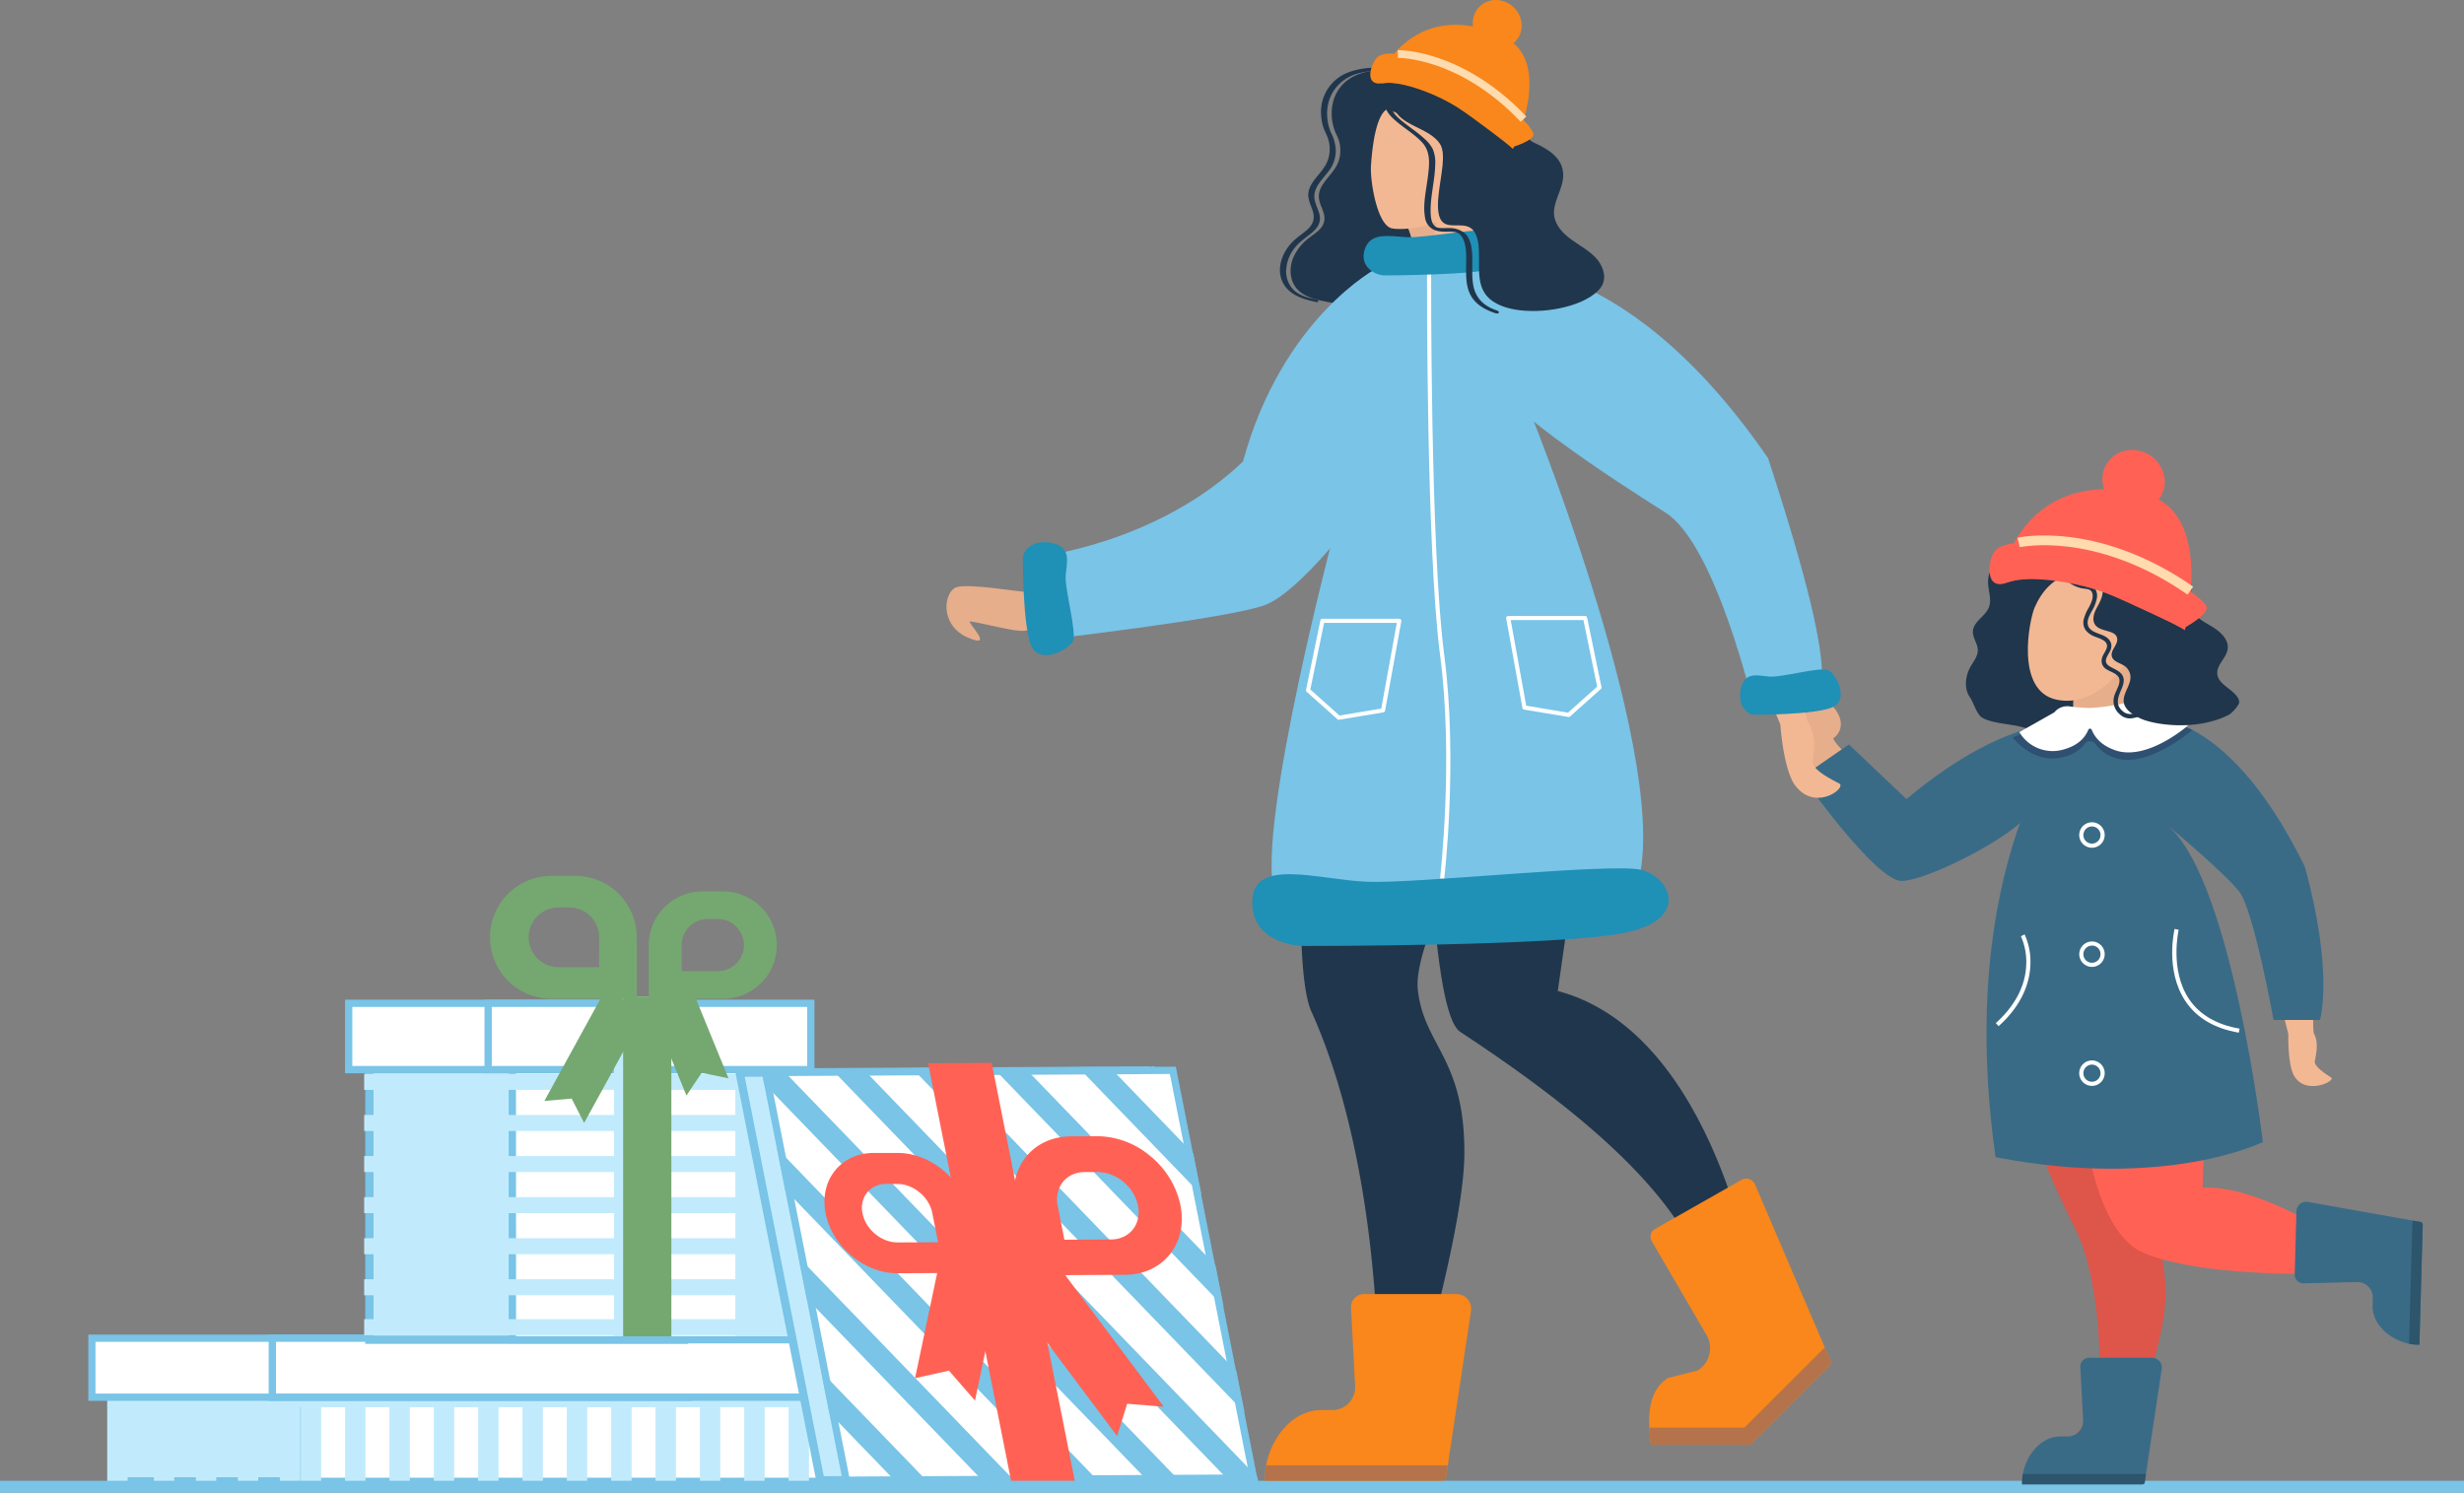 <svg xmlns="http://www.w3.org/2000/svg" viewBox="0 0 1006.47 609.79"><rect x="0" y="0" width="1006.47" height="609.79" fill="#808080" stroke="none"/><defs><style>.cls-1{isolation:isolate;}.cls-2,.cls-5{fill:#c1ebfc;}.cls-3{fill:#79c4e7;}.cls-4{fill:#fff;}.cls-15,.cls-16,.cls-19,.cls-5{mix-blend-mode:multiply;}.cls-6{fill:#74a870;}.cls-7{fill:#ff6255;}.cls-8{fill:#de554a;}.cls-9{fill:#20364c;}.cls-10{fill:#ed5a4c;}.cls-11{fill:#e6ae8b;}.cls-12{fill:#f2b893;}.cls-13{fill:#396b87;}.cls-14{fill:#2d556b;}.cls-15{fill:#222b54;opacity:0.42;}.cls-17{fill:#ffdbae;}.cls-18{fill:#203d59;}.cls-19{fill:#ccc;}.cls-20{fill:#f9871b;}.cls-21{fill:#b4734a;}.cls-22{fill:#1f90b6;}</style></defs><title>Asset 3</title><g class="cls-1"><g id="Layer_2" data-name="Layer 2"><g id="Ñëîé_1" data-name="Ñëîé 1"><rect class="cls-2" x="46.43" y="552.58" width="272.88" height="52.61"/><path class="cls-3" d="M321,606.88H44.74v-56H321ZM48.13,603.49H317.61V554.27H48.13Z"/><rect class="cls-4" x="123.37" y="552.58" width="224.68" height="52.61"/><path class="cls-3" d="M349.53,606.67H121.88V551.1H349.53Zm-224.68-3H346.57V554.06H124.85Z"/><rect class="cls-5" x="43.79" y="570.79" width="306.03" height="4.11"/><rect class="cls-4" x="37.56" y="546.68" width="243.74" height="24.11"/><path class="cls-3" d="M282.79,572.28H36.08V545.2H282.79ZM39,569.31H279.82V548.17H39Z"/><rect class="cls-4" x="111.24" y="546.68" width="243.74" height="24.11"/><path class="cls-3" d="M356.47,572.28H109.75V545.2H356.47Zm-243.75-3H353.5V548.16H112.72Z"/><rect class="cls-5" x="43.79" y="574.91" width="8.34" height="32.45"/><rect class="cls-5" x="62.84" y="574.91" width="8.34" height="32.45"/><rect class="cls-5" x="97.16" y="574.91" width="8.34" height="32.45"/><rect class="cls-5" x="80" y="574.91" width="8.34" height="32.45"/><rect class="cls-5" x="114.31" y="574.91" width="8.34" height="32.45"/><rect class="cls-5" x="122.84" y="574.91" width="8.34" height="32.45"/><rect class="cls-5" x="140.95" y="574.91" width="8.34" height="32.45"/><rect class="cls-5" x="159.07" y="574.91" width="8.34" height="32.45"/><rect class="cls-5" x="177.19" y="574.91" width="8.34" height="32.45"/><rect class="cls-5" x="195.3" y="574.91" width="8.34" height="32.45"/><rect class="cls-5" x="213.42" y="574.91" width="8.34" height="32.45"/><rect class="cls-5" x="231.53" y="574.91" width="8.34" height="32.45"/><rect class="cls-5" x="249.65" y="574.91" width="8.34" height="32.45"/><rect class="cls-5" x="267.77" y="574.91" width="8.34" height="32.45"/><rect class="cls-5" x="285.88" y="574.91" width="8.34" height="32.45"/><rect class="cls-5" x="304" y="574.91" width="8.34" height="32.45"/><rect class="cls-5" x="322.11" y="574.91" width="8.34" height="32.45"/><rect class="cls-5" x="341.49" y="574.91" width="8.34" height="32.45"/><rect class="cls-2" x="150.88" y="418.84" width="128.5" height="128.5"/><path class="cls-3" d="M281.08,549H149.19V417.14H281.08Zm-128.5-3.39H277.69V420.53H152.58Z"/><rect class="cls-4" x="209.27" y="418.84" width="114.2" height="128.5"/><path class="cls-3" d="M325,548.82H207.79V417.35H325Zm-114.2-3H322V420.32H210.75Z"/><rect class="cls-4" x="142.43" y="409.87" width="131.81" height="27.11"/><path class="cls-3" d="M275.72,438.47H140.94V408.39H275.72Zm-131.81-3H272.75V411.35H143.91Z"/><rect class="cls-4" x="199.39" y="409.87" width="131.81" height="27.11"/><path class="cls-3" d="M332.68,438.47H197.9V408.39H332.68Zm-131.81-3H329.71V411.35H200.87Z"/><rect class="cls-5" x="148.76" y="438.71" width="176.03" height="6.54"/><rect class="cls-5" x="148.76" y="455.49" width="176.03" height="6.54"/><rect class="cls-5" x="148.76" y="472.27" width="176.03" height="6.54"/><rect class="cls-5" x="148.76" y="489.05" width="176.03" height="6.54"/><rect class="cls-5" x="148.76" y="505.83" width="176.03" height="6.54"/><rect class="cls-5" x="148.76" y="522.6" width="176.03" height="6.54"/><rect class="cls-5" x="148.76" y="538.91" width="176.03" height="6.54"/><rect class="cls-5" x="250.77" y="407.09" width="19.7" height="138.83"/><rect class="cls-6" x="254.53" y="407.09" width="19.7" height="138.83"/><path class="cls-6" d="M265,386.08V408h30.4a21.91,21.91,0,1,0,0-43.82h-8.49A21.91,21.91,0,0,0,265,386.08Zm13.45,0a10.64,10.64,0,0,1,10.64-10.65h4.13a10.65,10.65,0,0,1,0,21.3H278.45Z"/><path class="cls-6" d="M235,357.81h-9.73a25.11,25.11,0,0,0,0,50.22h34.84V382.92A25.11,25.11,0,0,0,235,357.81Zm9.7,37.31H227.81a12.21,12.21,0,0,1,0-24.41h4.73a12.2,12.2,0,0,1,12.2,12.21Z"/><polygon class="cls-6" points="222.36 449.76 233.5 448.79 238.6 458.74 263.59 413.24 247.35 404.25 222.36 449.76"/><polygon class="cls-6" points="264.1 407.75 274.17 432.34 280.39 447.55 286.62 438.26 297.57 440.52 294.22 432.34 284.16 407.75 264.1 407.75"/><polygon class="cls-5" points="300.36 438.21 300.36 545.84 323.01 545.84 300.36 438.21"/><polygon class="cls-2" points="468.5 437.31 501.48 603.86 335.1 604.76 302.13 438.21 468.5 437.31"/><path class="cls-3" d="M333.71,606.46,300.07,436.52l169.83-.91,33.64,169.93ZM304.19,439.89l32.3,163.16,162.93-.88L467.11,439Z"/><polygon class="cls-4" points="479.07 437.25 512.04 603.8 345.67 604.7 312.69 438.15 479.07 437.25"/><path class="cls-3" d="M344.45,606.19,310.89,436.68l169.4-.92.23,1.2,33.33,168.31ZM314.5,439.62l32.38,163.59,163.36-.88L477.85,438.74Z"/><polygon class="cls-3" points="487.44 471.3 490.79 488.19 440.32 435.92 453.22 435.85 487.44 471.3"/><polygon class="cls-3" points="496.47 516.87 499.81 533.76 405.53 436.11 418.42 436.04 496.47 516.87"/><polygon class="cls-3" points="505.04 560.18 508.38 577.07 372.46 436.29 385.35 436.22 505.04 560.18"/><polygon class="cls-3" points="513.62 603.49 513.98 605.33 502.49 605.39 339.38 436.47 352.28 436.4 513.62 603.49"/><polygon class="cls-3" points="482.32 605.5 469.42 605.57 312.15 442.69 310.95 436.62 319.21 436.58 482.32 605.5"/><polygon class="cls-3" points="449.24 605.68 436.35 605.75 320.73 486 317.39 469.12 449.24 605.68"/><polygon class="cls-3" points="415.29 605.86 402.4 605.93 329.53 530.47 326.19 513.57 415.29 605.86"/><polygon class="cls-3" points="379.63 606.05 366.73 606.12 338.78 577.17 335.44 560.29 379.63 606.05"/><polygon class="cls-7" points="413.35 606.69 439.34 606.55 405.08 434.21 379.1 434.36 413.35 606.69"/><path class="cls-7" d="M366.46,471l-9.52,0c-6.78,0-12.38,2.82-15.94,7.3s-5.09,10.63-3.75,17.41c2.69,13.58,15.86,24.52,29.42,24.45l34.07-.18-4.86-24.58C393.19,481.84,380,470.9,366.46,471Zm16.71,36.47-16.55.09c-6.59,0-13-5.28-14.3-11.88a10.19,10.19,0,0,1,1.82-8.46,9.73,9.73,0,0,1,7.75-3.55l4.62,0c6.59,0,13,5.28,14.3,11.88Z"/><path class="cls-7" d="M414.69,492.74,420.3,521l39.22-.21c15.61-.09,25.75-12.82,22.66-28.45a35.31,35.31,0,0,0-12.24-20,34.06,34.06,0,0,0-21.63-8.18l-10.95.06C421.75,464.38,411.6,477.11,414.69,492.74Zm17.35-.1c-1.51-7.59,3.43-13.78,11-13.82l5.33,0a16.58,16.58,0,0,1,10.51,4,17.21,17.21,0,0,1,5.94,9.71c1.51,7.59-3.42,13.78-11,13.82l-19.06.1Z"/><polygon class="cls-7" points="475.36 574.67 460.42 573.47 456.3 586.64 411.45 526.75 430.52 514.78 475.36 574.67"/><polygon class="cls-7" points="409.34 519.52 402.49 552.04 398.26 572.16 387.62 559.95 373.77 563.01 376.05 552.18 382.89 519.66 409.34 519.52"/><rect class="cls-3" y="604.92" width="1006.47" height="4.88"/><path class="cls-8" d="M870.86,579.53c1.92,6.68,8.33,18.89-3.08,18.94s-15.17,7.5-27,4.84c-18.89-4.23-11.58-11.79-3.82-11.68,4.48.07,11.89-4.11,18.14-15.78,5.14-13.58,2-55.36-7.15-73.32-6.28-12.27-19.65-41.91-17.84-44.29,16.54-21.76,44.92-2.35,44.92-2.35s1,29.75,1.3,34.35,8.3,20.74,8.28,37.9C884.59,544.7,875.13,572.81,870.86,579.53Z"/><path class="cls-7" d="M977.27,531.87c-1-3.92-6.34-9-17.75-11.76-26.82,1.07-65.69-.1-84.63-8.63-17.84-8.05-25-48.25-23.45-63.55l49.43,1-1.19,36.19c20.32-.77,47,15.45,55.93,21.28,5.46-3.3,17.37-13.77,20.21-3.59s10.36,11.65,10.89,22.8C987.55,543.43,979.06,538.79,977.27,531.87Z"/><path class="cls-9" d="M848,224.65c-6-2.29-17.3-4.92-25.24-1-5.79,2.87-11,8.2-10.68,14.66.13,3.29,1.52,6.7.33,9.77-1.44,3.72-6.3,5.79-6.54,9.78-.16,2.69,2,5.09,2,7.79,0,2.43-1.69,4.48-2.9,6.59-2.22,3.87-2.85,9-.29,12.66,1.46,2.09,2.77,7,5,8.3,4.34,2.47,11.77,2.52,16.57,3.9s17.34,3,22,1.11c6.56-2.75,1.37-11.9,4.8-18.13,2.49-4.51,4.89-9.15,6-14.18a44.82,44.82,0,0,0,.95-9.25,45.59,45.59,0,0,0-2-15.51,22.92,22.92,0,0,0-9.29-12.29Z"/><path class="cls-10" d="M829,338.76a97,97,0,0,0,3.6,17.8c.64,2.28,1.3,4.56,1.94,6.85.9,3.26,1.77,6.82,2.45,10.17l42.51-.17s.48-5.08,8.9-43a31.64,31.64,0,0,0,.54-3.26c2.06-19-14.48-34.58-14.48-34.58s-12.91-3.39-25.08,2.32c-.81.38-1.63.8-2.43,1.27-.58.33-1.15.69-1.72,1.07-5.73,3.86-10.92,10.2-14,20.43-.08.28-.17.56-.24.84q-.75,2.59-1.3,5.52c-.24,1.28-.43,2.53-.57,3.77A54,54,0,0,0,829,338.76Z"/><path class="cls-11" d="M870.9,267.67c-.37,9.61,3.24,24.87,3.24,24.87s-13.59,14.34-21.83,11.11c-2.08-.81-3.38-2.91-4.2-5.44-1.82-5.66-1.16-13.43-1.16-13.43Z"/><path class="cls-12" d="M865.59,238c4.75,2.41,9.69,14.5,6.93,23.84s-15.78,27.5-32.44,24c-17.15-3.61-11.1-32.73-9-37.66C837.29,234,849.75,230,865.59,238Z"/><path class="cls-10" d="M826.46,467.5c.42,5.84,92.25-3.48,92.25-3.48.07-1.51.12-3,.15-4.46,1.5-70.7-40.13-86.26-40.13-86.26l-42,.26S823.14,421.62,826.46,467.5Z"/><path class="cls-11" d="M777.33,353.93c22.62,2.05,51.4-25.81,51.76-26.16.14-1.24.33-2.49.57-3.77q.55-2.92,1.3-5.52c.07-.28.16-.56.24-.84,3.08-10.23,8.27-16.57,14-20.43.57-.38,1.14-.74,1.72-1.07-12.14-2.83-41.31,14.94-57.1,25.64-6.05,4.1-10.13,7.16-10.57,7.64s-2.43-.89-5.3-3.15c-9.13-7.18-26.56-23.9-25-24.81,2.12-1.2,6.24-6.75-1.65-14.31-2.9-2.77-10.24,2.27-12.48,9.67S755.72,352,777.33,353.93Z"/><path class="cls-12" d="M872.58,320.8c2.87,2.52,33.8,30.48,42.29,37.67,1,.84,1.68,1.4,2,1.59.79.53,2.53,5.61,4.62,12.65,5.41,18.25,13.22,49.71,13.22,49.71s-.37,12.52,2.43,17.19c4.83,8.06,17.12,1.92,15.08.6s-7.05-4.48-6.7-6.66,1.82-7.53-.31-11.2c-1.3-2.23,1.76-42-6.28-65.85-4-11.88-40.64-56.27-52.79-61.05C867.1,288,863.59,312.9,872.58,320.8Z"/><path class="cls-13" d="M874,293.4s33.6-8.2,67.45,60.64c12,43.72,6.18,62.65,6.18,62.65H928.68s-8.06-44.77-14-52.41-28-26-28-26S846.57,310.6,874,293.4Z"/><path class="cls-13" d="M846.92,296.14s-24.15-6.47-68.18,30.29l-23.52-22.3-19.12,13.2s30.27,42.95,40.82,42.58,43.78-17.21,51.91-27.34S851.47,306.08,846.92,296.14Z"/><path class="cls-13" d="M845.2,297.21s-47.09,55.69-30.07,175.52c69.88,13.47,109.18-6.18,109.18-6.18s-12.42-104.34-37.69-128.23C864.94,304,874,293.4,874,293.4Z"/><path class="cls-13" d="M883,559.26l-6.44,42.89-.5,3.33a1,1,0,0,1-1,.91H826a19,19,0,0,1,.28-4.24c1.39-7.84,7.5-15.33,15.25-15.33h3a6.3,6.3,0,0,0,6.36-6.71l-1.13-21.61a3.58,3.58,0,0,1,3.62-3.82H879A4,4,0,0,1,883,559.26Z"/><path class="cls-14" d="M876.58,602.15l-.5,3.33a1,1,0,0,1-1,.91H826a19,19,0,0,1,.28-4.24Z"/><path class="cls-13" d="M942.71,491l42.71,7.62,3.31.59a1,1,0,0,1,.88,1.05l-1.35,49.07a18.37,18.37,0,0,1-4.23-.39c-7.8-1.61-15.12-7.92-14.91-15.66l.09-3a6.31,6.31,0,0,0-6.53-6.54l-21.64.54a3.58,3.58,0,0,1-3.72-3.72l.7-25.66A4,4,0,0,1,942.71,491Z"/><path class="cls-14" d="M985.42,498.62l3.31.59a1,1,0,0,1,.88,1.05l-1.35,49.07a18.37,18.37,0,0,1-4.23-.39Z"/><path class="cls-15" d="M880.81,292.69l14.72,5.49s-18.33,15.94-31.44,11.47a16,16,0,0,1-8.2-5.69,2.67,2.67,0,0,0-4.33-.1,14.72,14.72,0,0,1-8,5.23c-12.86,3.87-21.42-7.83-21.42-7.83l17-7.11a6.85,6.85,0,0,1,6.16-2.44,66.8,66.8,0,0,0,8.54.67,85.57,85.57,0,0,0,13.54-1.87C870,290,878.91,290.79,880.81,292.69Z"/><path class="cls-4" d="M874.63,289.57l19.2,6.72S877.2,311,864.09,306.53c-5.71-1.94-8.42-5.26-9.67-8.38a.76.76,0,0,0-1.42,0c-1.23,3-3.88,6.16-9.41,7.82a15.84,15.84,0,0,1-18.75-6.88L839.13,291a6.85,6.85,0,0,1,6.16-2.44,66.8,66.8,0,0,0,8.54.67,85.57,85.57,0,0,0,13.54-1.87A8,8,0,0,1,874.63,289.57Z"/><path class="cls-4" d="M854.5,346.32a5.2,5.2,0,1,1,5.2-5.2A5.2,5.2,0,0,1,854.5,346.32Zm0-8.69a3.5,3.5,0,1,0,3.5,3.49A3.5,3.5,0,0,0,854.5,337.63Z"/><path class="cls-4" d="M854.5,395a5.19,5.19,0,1,1,5.2-5.19A5.2,5.2,0,0,1,854.5,395Zm0-8.69a3.5,3.5,0,1,0,3.5,3.5A3.5,3.5,0,0,0,854.5,386.27Z"/><path class="cls-4" d="M854.5,443.61a5.2,5.2,0,1,1,5.2-5.19A5.2,5.2,0,0,1,854.5,443.61Zm0-8.69a3.5,3.5,0,1,0,3.5,3.5A3.5,3.5,0,0,0,854.5,434.92Z"/><path class="cls-4" d="M914.5,421.87c-10-1.71-17.33-6.09-21.9-13-8.25-12.51-4.5-28.72-4.34-29.4l1.65.39c0,.16-3.73,16.2,4.12,28.09,4.3,6.51,11.28,10.64,20.75,12.27Z"/><path class="cls-4" d="M816.37,419.21l-1.13-1.27c8-7.17,12.27-15.56,12.43-24.27a25.56,25.56,0,0,0-2.19-11.17l1.51-.79a26.89,26.89,0,0,1,2.38,11.9C829.27,400,826.94,409.71,816.37,419.21Z"/><path class="cls-9" d="M910.31,292.06c1.28-.64,4-3.57,4.3-5a2.88,2.88,0,0,0-.43-1.84c-2.19-3.91-8.17-5.53-8.49-10-.26-3.68,3.72-6.39,4.24-10.05.6-4.17-3.39-7.46-7-9.55s-7.91-4.58-8.44-8.76c-.23-1.77.3-3.55.52-5.33a16.38,16.38,0,0,0-12.39-17.43c-4.17-.89-8.65-.09-12.64-1.6-2.2-.84-4.16-2.22-6.36-3.05-8.1-3-21.08,2.06-21.3,7.46-.4,10.31,6.34,12.29,14.07,11.85,1.71-.09,2.58,1.59,2.51,2.92-.11,2.39-1.28,4.53-2.43,6.62s-2,4.76-.77,6.78c2.11,3.35,8.77,2,9.12,5.92.22,2.5-2.7,4.55-2.23,7,.52,2.74,4.6,2.87,6.33,5.06,5.62,7.11-9.48,13.1,5.09,20.31C879.33,296.05,896.86,298.85,910.31,292.06Z"/><path class="cls-9" d="M843.39,232.13c-.95,2.61.29,4.92,2.51,6.39a13.51,13.51,0,0,0,4.24,1.76c1.57.38,3.74.06,4.42,1.82.76,2-.44,4.35-1.33,6.07a17.08,17.08,0,0,0-2.17,5.2c-.49,3.18,1.37,5.26,4.11,6.49,2.06.93,6.32,1.74,5.35,4.89-.48,1.58-1.72,2.82-2,4.47a3.9,3.9,0,0,0,1.08,3.55c1.65,1.67,5.76,2.16,6.12,4.82.29,2.14-1.39,4.43-2,6.42a7,7,0,0,0,2.09,7.73,5.9,5.9,0,0,0,4.69,1.72c2.14-.19,4.14-1.19,6.31-1.19,1.12,0,1.19-1.74.07-1.74a20.45,20.45,0,0,0-4.9.9c-2.24.54-3.82.3-5.47-1.42-2-2-1.6-4.39-.65-6.82.71-1.84,1.86-3.83,1.57-5.88-.37-2.53-2.81-3.55-4.82-4.6-1.34-.7-2.75-1.57-2.36-3.31s1.66-2.86,2.06-4.48c.61-2.44-.93-4.22-3-5.22s-5.79-1.63-6.46-4.33c-.51-2,.72-4.09,1.64-5.81a16.21,16.21,0,0,0,2-5.15,5.12,5.12,0,0,0-1.11-4.39c-1.11-1.16-2.63-1-4.08-1.28-2.85-.57-7.53-2.38-6.18-6.08.38-1.06-1.28-1.58-1.66-.53Z"/><path class="cls-7" d="M892.46,257.43S845.6,229,819.85,237.93c-5.71,2,4.66-48.65,56.16-36.08C905,208.91,892.46,257.43,892.46,257.43Z"/><path class="cls-7" d="M883.69,193.2a11.78,11.78,0,0,1-8.5,15.05,13.38,13.38,0,0,1-15.85-9,11.79,11.79,0,0,1,8.5-15.05A13.37,13.37,0,0,1,883.69,193.2Z"/><path class="cls-7" d="M823.18,222s-5.46,0-8.24,3-4.83,16.72,4.91,13,31.17.65,40.22,4.2,31.71,14.55,31.71,14.55,11.49-6.13,9.32-9.34C890.3,231.38,823.18,222,823.18,222Z"/><g class="cls-16"><path class="cls-17" d="M893.55,242.91l2.29-3.26c-20.22-14.11-38.57-18.8-50.4-20.25-12.92-1.59-21,.18-21.32.26l.88,3.88c.08,0,7.87-1.7,20.16-.16C856.5,224.8,874.1,229.34,893.55,242.91Z"/></g><path class="cls-9" d="M562.27,28.78c-18.87,1.41-20.86,17.6-16.17,26.61A13.83,13.83,0,0,1,546.72,66c-1.89,5.4-8.32,8.89-8,14.64.2,3.26,2.7,6.17,2.24,9.4s-3.39,5-5.82,6.83a20.51,20.51,0,0,0-7,8.67c-1.39,3.57-1.38,7.88.63,11.1,2.47,4,7.21,5.44,11.6,6.34a99.51,99.51,0,0,0,21.9,2c3.84-.07,7.78-.4,11.28-2.07,4.61-2.2,8.06-6.59,10.16-11.47a52.4,52.4,0,0,0,3.47-15.58,51.73,51.73,0,0,0-.38-15.62C585.1,72.12,580.24,65.12,575,58.9S585.82,38,581.5,31C581.5,31,569.22,27.38,562.27,28.78Z"/><path class="cls-9" d="M578.23,31.21C570.88,29.07,563,28,555.51,29.79s-12.87,7.56-13.39,15.36a19.83,19.83,0,0,0,1.63,9.22,16.79,16.79,0,0,1,1.87,7.07,13.48,13.48,0,0,1-2.15,7.4c-2.41,3.75-7.13,7.26-6.56,12.22.31,2.67,2,5,2.23,7.65.22,2.47-1.09,4.44-2.86,6-2.27,2-4.83,3.55-6.85,5.86a15.92,15.92,0,0,0-4,8.9,10.79,10.79,0,0,0,3,9c2.33,2.21,5.57,3.12,8.63,3.75.33.07,1.44.29,1.46.77s-.72.44-1,.37c-5.06-1.06-10.8-2.79-13.4-7.7-2.9-5.47-.6-12,3.31-16.31,1.9-2.09,4.26-3.54,6.38-5.37,2.43-2.11,3.43-4.6,2.42-7.75-.82-2.57-2.2-5-1.74-7.78.38-2.31,1.83-4.27,3.25-6.06,1.61-2,3.43-4,4.42-6.39a13.64,13.64,0,0,0,.33-9.3c-.62-1.84-1.63-3.48-2.15-5.37a20.81,20.81,0,0,1-.72-4.72,17.17,17.17,0,0,1,11.6-17.2c8.73-3.11,18.63-1.69,27.32.84.27.07,1.29.39,1.13.83s-1.11.24-1.39.16Z"/><path class="cls-11" d="M504.78,209.63c-2.12.77-81.64,32.17-85.31,32.17s-23.58-3.55-28.68-1.93c-5.33,1.69-7.27,15.55,4.66,20.64,11.54,4.93-1.31-7,.95-6.66,4.85.65,18.83,4.55,22.5,3.78S514.48,246,520.17,241.27c13.18-10.83,37.26-42.8,36.8-46.32s12.85-79.56,12.85-79.56S557.26,116,551.3,119C536.44,126.32,504.78,209.63,504.78,209.63Z"/><path class="cls-4" d="M640.75,260.71s-11.18,16.2-38.22,16.23c-48.25.05-59.61-11.79-56.6-19.12s8.86-35.19,7.41-46.13a1.23,1.23,0,0,0,0-.19c0-.22-.07-.45-.12-.68a18.16,18.16,0,0,0-1.41-4.17l0-.05a42.71,42.71,0,0,0-4.5-7.17c-.45-.6-.92-1.21-1.39-1.81-.85-1.1-1.74-2.19-2.62-3.28l-.86-1.05h0c-1.67-2.06-3.32-4.1-4.79-6.12a47.14,47.14,0,0,1-2.76-4.2c-.17-.3-.33-.59-.48-.89a20,20,0,0,1-1.5-3.58c0-.13-.07-.27-.1-.42a10.81,10.81,0,0,1-.07-3.17,36.54,36.54,0,0,1,.95-5.09l.12-.47c.33-1.26.71-2.61,1.16-4,.27-.87.56-1.77.88-2.68.55-1.64,1.16-3.35,1.82-5.09l.48-1.26c.48-1.27,1-2.56,1.51-3.86l.84-2.05q1-2.55,2.14-5.09v0c.54-1.27,1.1-2.55,1.65-3.8s1-2.25,1.5-3.35.93-2.06,1.39-3.06l.94-2c.26-.58.52-1.14.78-1.69,1-2.14,1.95-4.14,2.82-6l.82-1.7,1.18-2.43.7-1.43c1.38-2.78,2.22-4.44,2.22-4.44L622,112.68l4.5-.19a37.71,37.71,0,0,0-2.78,4,38.72,38.72,0,0,0-5.33,16.11c0,.13,0,.27,0,.41-.12,1.18-.19,2.36-.21,3.52,0,.52,0,1.05,0,1.57a52.42,52.42,0,0,0,.49,6.52c0,.22.06.43.1.65.17,1.2.39,2.37.63,3.5q.16.81.36,1.59c.21.89.44,1.75.67,2.57.49,1.72,1,3.27,1.5,4.6.18.5.36,1,.53,1.4s.41,1,.6,1.45h0c.47,1.09.83,1.85,1,2.24l.15.27s0,.07,0,.2c-.12.68-.57,3.15-1.22,6.7-.07.39-.15.79-.22,1.2-.14.73-.28,1.51-.43,2.31-.09.52-.19,1-.29,1.58l0,.19c-.4,2.17-.83,4.52-1.29,7l-.15.85c-.25,1.35-.51,2.72-.76,4.11l0,.13c-.43,2.33-.87,4.69-1.3,7l0,.14c-.25,1.37-.51,2.73-.76,4.06-.06.35-.13.69-.19,1-.47,2.52-.93,4.94-1.35,7.17-.06.34-.13.69-.19,1-.28,1.46-.54,2.83-.78,4.07,0,0,0,.05,0,.08-.3,1.58-.57,2.95-.8,4.07s-.42,2.08-.54,2.61C612.37,224.24,640.75,260.71,640.75,260.71Z"/><path class="cls-9" d="M580.56,391.82c-1.24,5-1.8,9.25-1.41,12.63a45.93,45.93,0,0,0,2,9.27c5.23,16,17.28,24.46,17,58-.27,28.05-17.5,88.23-20.49,98.47a7.51,7.51,0,0,1,.61,1.53c2.29,8.15,8.38,26.9-5.17,23.28-17.34-4.65-17.16,5.63-31.6,2.36-23.07-5.24-14.12-11-4.64-10.8,5.57.1,18.26-5.18,26.11-20,.14-11.73,0-92.89-27.42-153.6-6.9-15.26-8.63-102.93,25.07-172.57,6-12.48,48.86,4.53,48.86,4.53s17.27,23.73,5.26,60.06C604.92,334.64,586.05,369.89,580.56,391.82Z"/><path class="cls-9" d="M615.54,357.73s-82.78-8.75-88.72-11.65S552.43,221.2,552.43,221.2l38.23-.89S642.35,254.54,615.54,357.73Z"/><path class="cls-12" d="M618.18,109.27a43.71,43.71,0,0,1-33.34,17.91,29.81,29.81,0,0,1-6.69-.31,16.31,16.31,0,0,1-4.68-1.48A11.15,11.15,0,0,1,569.4,122a8.87,8.87,0,0,1-.51-.74,13.79,13.79,0,0,1-1.88-6,29.49,29.49,0,0,0,8.6-5.84l.19-.19c4.38-4.53-.38-15.9-1.71-18.81-.2-.45-.32-.69-.32-.69L597,58.54s6.08,34.4,11.47,43.08C609.89,103.91,614.14,106.84,618.18,109.27Z"/><path class="cls-9" d="M717.23,527.78c6.94,4.84,23.55,15.47,10.78,21.26-16.35,7.42-9.68,15.25-22.92,21.88-21.15,10.6-17.88.5-10.44-5.39,4.4-3.5,10.9-15.65,7.36-32.31l0-.13c-10.51-28.75-25.48-59-105.58-111.57-6-4-9.26-28.73-11.45-56.94-.27-3.44-.52-6.94-.74-10.47-2.74-42.26-2.79-88.56-2.79-88.56L617,274.5l35.39,17.32-8.34,58.63-1.51,10.6-3,21.12-3.2,22.46,0,.22C701,422,716.87,527.1,716.87,527.1Z"/><path class="cls-11" d="M575.8,109.28l-.19.19C586.93,105,587,87,587,86.76c-3.36,2.48-8.14,3.88-12.54,4.57C576.13,95.17,579.83,105.12,575.8,109.28Z"/><path class="cls-12" d="M567.93,93.11c1.24.52,5.56.67,10.36-.08,4.19-.65,8.75-2,12-4.35h0a11.06,11.06,0,0,0,3-3.23c4.77-8.12,8.06-17.24,5.36-25.26-8.25-24.52-12.79-5.81-31.64-15.65,0,0-5.44,0-7,23C559.56,73.09,562.18,90.67,567.93,93.11Z"/><path class="cls-12" d="M733.22,320.79c-4.77-6.44-6-24.75-6-24.75s-34.72-85.84-39.14-88.22c-.45-.24-1.47-.92-3-1.95C674.05,198.19,637.34,171,623,160.41h0L621,159l-1.92-1.41-1.61-1.18a18.88,18.88,0,0,1-5.22-6c-.23-.4-.44-.81-.65-1.22a28.13,28.13,0,0,1-1.48-3.67c0-.13-.07-.2-.07-.2a2,2,0,0,0-.07-.23,30,30,0,0,1-1.25-6.94l0-.61a29.53,29.53,0,0,1,.12-4.21l0-.27c1.24-10.88,8.91-20,24.94-15.41,3.06.89,7.24,3.25,12.13,6.66,24.8,17.29,67.76,61.4,74.08,75.43,15.18,33.72,16.28,92.12,18.49,95.2,3.65,5.08,2.24,13.07,2,16.3s7.62,7.19,10.8,8.84S741.46,331.9,733.22,320.79Z"/><path class="cls-18" d="M567.56,275.69v.2c.08,36.3,1,77.29,4.53,78.14,6.42,1.55,87.47-4.73,87.47-4.73.08-2.17.13-4.29.17-6.39,1.67-101.1-45.25-123.34-45.25-123.34L568,220.75S567.5,246.69,567.56,275.69Z"/><path class="cls-10" d="M573.47,125.39H551.68l.82-1.7,1.18-2.43h15.21a8.87,8.87,0,0,0,.51.74A11.15,11.15,0,0,0,573.47,125.39Z"/><path class="cls-10" d="M612.27,150.39H540.45q1-2.55,2.14-5.09h67.48a26.7,26.7,0,0,0,1.55,3.87C611.83,149.58,612,150,612.27,150.39Z"/><path class="cls-10" d="M608.75,138.13h-63c.47-1,.93-2.06,1.39-3.06l.94-2h60.79l0,.27a29.53,29.53,0,0,0-.12,4.21Z"/><path class="cls-10" d="M624,162.65H535.8c.55-1.64,1.16-3.35,1.82-5.09H619.1L621,159l2,1.44h0C623.45,161.5,623.81,162.26,624,162.65Z"/><path class="cls-10" d="M622.89,169.82c-.07.39-.15.79-.22,1.2-.23,1.2-.47,2.5-.72,3.89H532.69a36.54,36.54,0,0,1,.95-5.09Z"/><path class="cls-10" d="M620.63,182.08l-.15.85c-.25,1.35-.51,2.72-.76,4.11l0,.13H537.6a47.14,47.14,0,0,1-2.76-4.2c-.17-.3-.33-.59-.48-.89Z"/><path class="cls-10" d="M618.36,194.34c-.25,1.37-.51,2.73-.76,4.06-.06.35-.13.69-.19,1H547.26c-.45-.6-.92-1.21-1.39-1.81-.85-1.1-1.74-2.19-2.62-3.28Z"/><path class="cls-10" d="M616.06,206.6c-.06.34-.13.69-.19,1-.28,1.46-.54,2.83-.78,4.07H553.34a1.23,1.23,0,0,0,0-.19c0-.22-.07-.45-.12-.68a18.16,18.16,0,0,0-1.41-4.17l0-.05Z"/><path class="cls-19" d="M624.15,162.92s0,.07,0,.2c-.12.68-.57,3.15-1.22,6.7-.07.39-.15.79-.22,1.2-.14.73-.28,1.51-.43,2.31-.09.52-.19,1-.29,1.58l0,.19c-.4,2.17-.83,4.52-1.29,7l-.15.85c-.25,1.35-.51,2.72-.76,4.11l0,.13c-.43,2.33-.87,4.69-1.3,7l0,.14c-.25,1.37-.51,2.73-.76,4.06-.06.35-.13.69-.19,1-.47,2.52-.93,4.94-1.35,7.17-.06.34-.13.69-.19,1-.28,1.46-1.85,10.71-2.09,11.95l-3.71.19c-.48-9.33,2.59-37.57,3.59-47.4,1.17-11.43-2.95-25-3.52-26.86a28.13,28.13,0,0,0,1.48,3.67c.21.41.42.82.65,1.22a18.88,18.88,0,0,0,5.22,6l1.61,1.18L621,159l2,1.44h0c.47,1.09.83,1.85,1,2.24Z"/><path class="cls-20" d="M600.88,535.41l-9.5,63.21-.73,4.91a1.51,1.51,0,0,1-1.52,1.33H516.79a28,28,0,0,1,.41-6.24c2.06-11.56,11.06-22.59,22.47-22.59h4.49a9.28,9.28,0,0,0,9.36-9.89l-1.67-31.85a5.29,5.29,0,0,1,5.34-5.63H595A6,6,0,0,1,600.88,535.41Z"/><path class="cls-21" d="M591.38,598.62l-.73,4.91a1.51,1.51,0,0,1-1.52,1.33H516.79a28,28,0,0,1,.41-6.24Z"/><path class="cls-3" d="M562.58,109.47s-38.73,20.11-54.87,79.08c-35.33,33.71-83.95,38.88-83.95,38.88v34.28s79.1-9.06,93.17-14.63,36.41-35.39,36.41-35.39S602.17,106.37,562.58,109.47Z"/><path class="cls-3" d="M562.58,109.47,604.16,108l22.43,64.4s62,154.59,39.8,194.83c-79.81,15.55-129.54,11.91-143.63.86s20.49-144,20.49-144Z"/><path class="cls-4" d="M589.9,359.11l-1.68-.2c0-.48,5.65-48.4,0-91.33-5.67-43.1-5.34-155-5.33-156.1h1.69c0,1.13-.34,112.89,5.32,155.88C595.58,310.51,590,358.63,589.9,359.11Z"/><path class="cls-3" d="M598.92,108.65S658.14,94,722.2,187.17c34,103.83,19.76,97.62,15,99.75s-20.8,2.1-20.8,2.1-15.46-66.6-36.12-79.63-73.07-46.74-76-61.55S598.92,108.65,598.92,108.65Z"/><path class="cls-22" d="M565.83,112.49c-3.79.17-10.65-3.35-8.42-10.5s9.7-5.58,17.06-5.1,31.1-4.24,35.55-2.55,12.47,11.93,2.27,15.06S565.83,112.49,565.83,112.49Z"/><path class="cls-22" d="M534.71,386.45c-10.44.28-23.08-4.16-23.2-17.66-.16-18.86,26.73-9.37,47-8.56s99.43-7.75,111.69-4.9,20.57,20.66-7.51,25.93S534.71,386.45,534.71,386.45Z"/><path class="cls-22" d="M716.79,292c-2.58.17-7.27-3.35-5.74-10.51s6.62-5.58,11.64-5.09,21.23-4.25,24.27-2.55,8.51,11.92,1.55,15.06S716.79,292,716.79,292Z"/><path class="cls-22" d="M417.8,228.26c-.19-2.91,3.76-8.16,11.79-6.46s6.27,7.44,5.72,13.08,4.77,23.83,2.86,27.24-13.38,9.55-16.9,1.74S417.8,228.26,417.8,228.26Z"/><path class="cls-9" d="M602.59,23.42c-11.19-3.18-24.36,1.12-32.07,5.4-6.48,3.6-4.55,2.89-4,7,.65,4.74,2.3,9.52,6.1,12.57,4.84,3.88,11.9,5.15,15.43,10.19,2.88,4.12.43,12.81-.44,21.12-2.52,23.93,15.37,1.67,16.46,22.16.51,9.48-2.31,19.32,10.7,23.6,9.83,3.23,25.91,1.38,34.64-4.1,2.12-1.33,4.2-3,5.2-5.2,1.64-3.69-.12-8.08-2.93-11s-6.52-4.89-9.83-7.29-6.4-5.6-7-9.58c-.8-5.56,3.49-10.71,3.67-16.33.23-6.94-5.42-10.73-11.87-13.65C616.85,53.85,624.55,29.67,602.59,23.42Z"/><path class="cls-9" d="M568.93,41.33c-1.9,3.06,1.13,5.91,3.31,7.76C575.41,51.76,579,54,582,56.81a14.59,14.59,0,0,1,3.23,4.06,14.22,14.22,0,0,1,1,6.65c-.16,6.06-1.79,12-1.87,18,0,2.24,0,6,2.32,7.25,1.15.63,3.42.36,5,.39a10.17,10.17,0,0,1,6.5,2c2.36,2,2.93,5.39,3.13,8.3.3,4.41-.31,8.89.51,13.26,1,5.15,4.42,8.33,9.31,10,.35.12,1.24.42,1.1.95s-1.11.38-1.43.27c-4.23-1.4-8.32-3.65-10.33-7.82-1.71-3.53-1.63-7.59-1.6-11.43s.37-8.21-1.51-11.59c-1.08-1.94-2.63-2.41-4.69-2.46-2.22,0-4.5.18-6.62-.63a6.48,6.48,0,0,1-4-5.36c-.88-5.22.48-10.77,1.13-15.94s1.42-10.53-2.29-14.54c-3.23-3.49-7.48-5.87-11-9-2.55-2.22-5.42-5.36-3.28-8.8.42-.69,2.88.11,2.35,1Z"/><path class="cls-4" d="M640.75,292.89h-.14l-18.06-3a.85.85,0,0,1-.69-.69l-6.63-36.55a.84.84,0,0,1,.18-.7.85.85,0,0,1,.65-.3h31.41a.85.85,0,0,1,.83.67l5.85,28.36a.84.84,0,0,1-.27.8l-12.57,11.23A.85.85,0,0,1,640.75,292.89Zm-17.33-4.61,17.06,2.86,11.91-10.63-5.61-27.2h-29.7Z"/><path class="cls-4" d="M546.88,294.06a.81.81,0,0,1-.56-.21l-12.58-11.23a.86.86,0,0,1-.26-.8l5.85-28.36a.86.86,0,0,1,.83-.68h31.4a.88.88,0,0,1,.66.31.86.86,0,0,1,.18.69l-6.63,36.56a.83.83,0,0,1-.7.68l-18.05,3Zm-11.64-12.38,11.9,10.63,17.07-2.86,6.34-35h-29.7Z"/><path class="cls-20" d="M747.07,558.1l-32.21,32.12H674.37c-1.5-10.78-1.48-22.06,7-27.29l12.18-3.1a10.81,10.81,0,0,0,3.05-15.24l-21.86-37.44a3.64,3.64,0,0,1,1.24-5.06l35.49-20.15a3.9,3.9,0,0,1,5.44,2l30.81,72A1.76,1.76,0,0,1,747.07,558.1Z"/><path class="cls-21" d="M747.07,558.1l-32.21,32.12H674.37c-.33-2.34-.58-4.71-.69-7H712.5l32.21-32.13a1.59,1.59,0,0,0,.64-.72l2.37,5.53A1.76,1.76,0,0,1,747.07,558.1Z"/><path class="cls-20" d="M618,60.85S586.14,31.16,564.68,34c-4.75.63,11.48-37,49.46-19C635.49,25.18,618,60.85,618,60.85Z"/><path class="cls-20" d="M621.5,9.54a9.36,9.36,0,0,1-9,10.32,10.6,10.6,0,0,1-10.86-9.53,9.35,9.35,0,0,1,9-10.32A10.61,10.61,0,0,1,621.5,9.54Z"/><path class="cls-20" d="M569.85,22.1s-4.23-.91-6.89,1S556.51,35.34,564.68,34s24.12,5.53,30.57,9.76,22.29,16.41,22.29,16.41,9.91-2.9,8.74-5.75C620.47,40.26,569.85,22.1,569.85,22.1Z"/><g class="cls-16"><path class="cls-17" d="M621.14,49.75l2.3-2.17C610,33.36,596.51,26.75,587.56,23.71c-9.78-3.32-16.33-3.24-16.61-3.23l.06,3.16c.06,0,6.39-.06,15.69,3.12C595.27,29.69,608.21,36.06,621.14,49.75Z"/></g></g></g></g></svg>